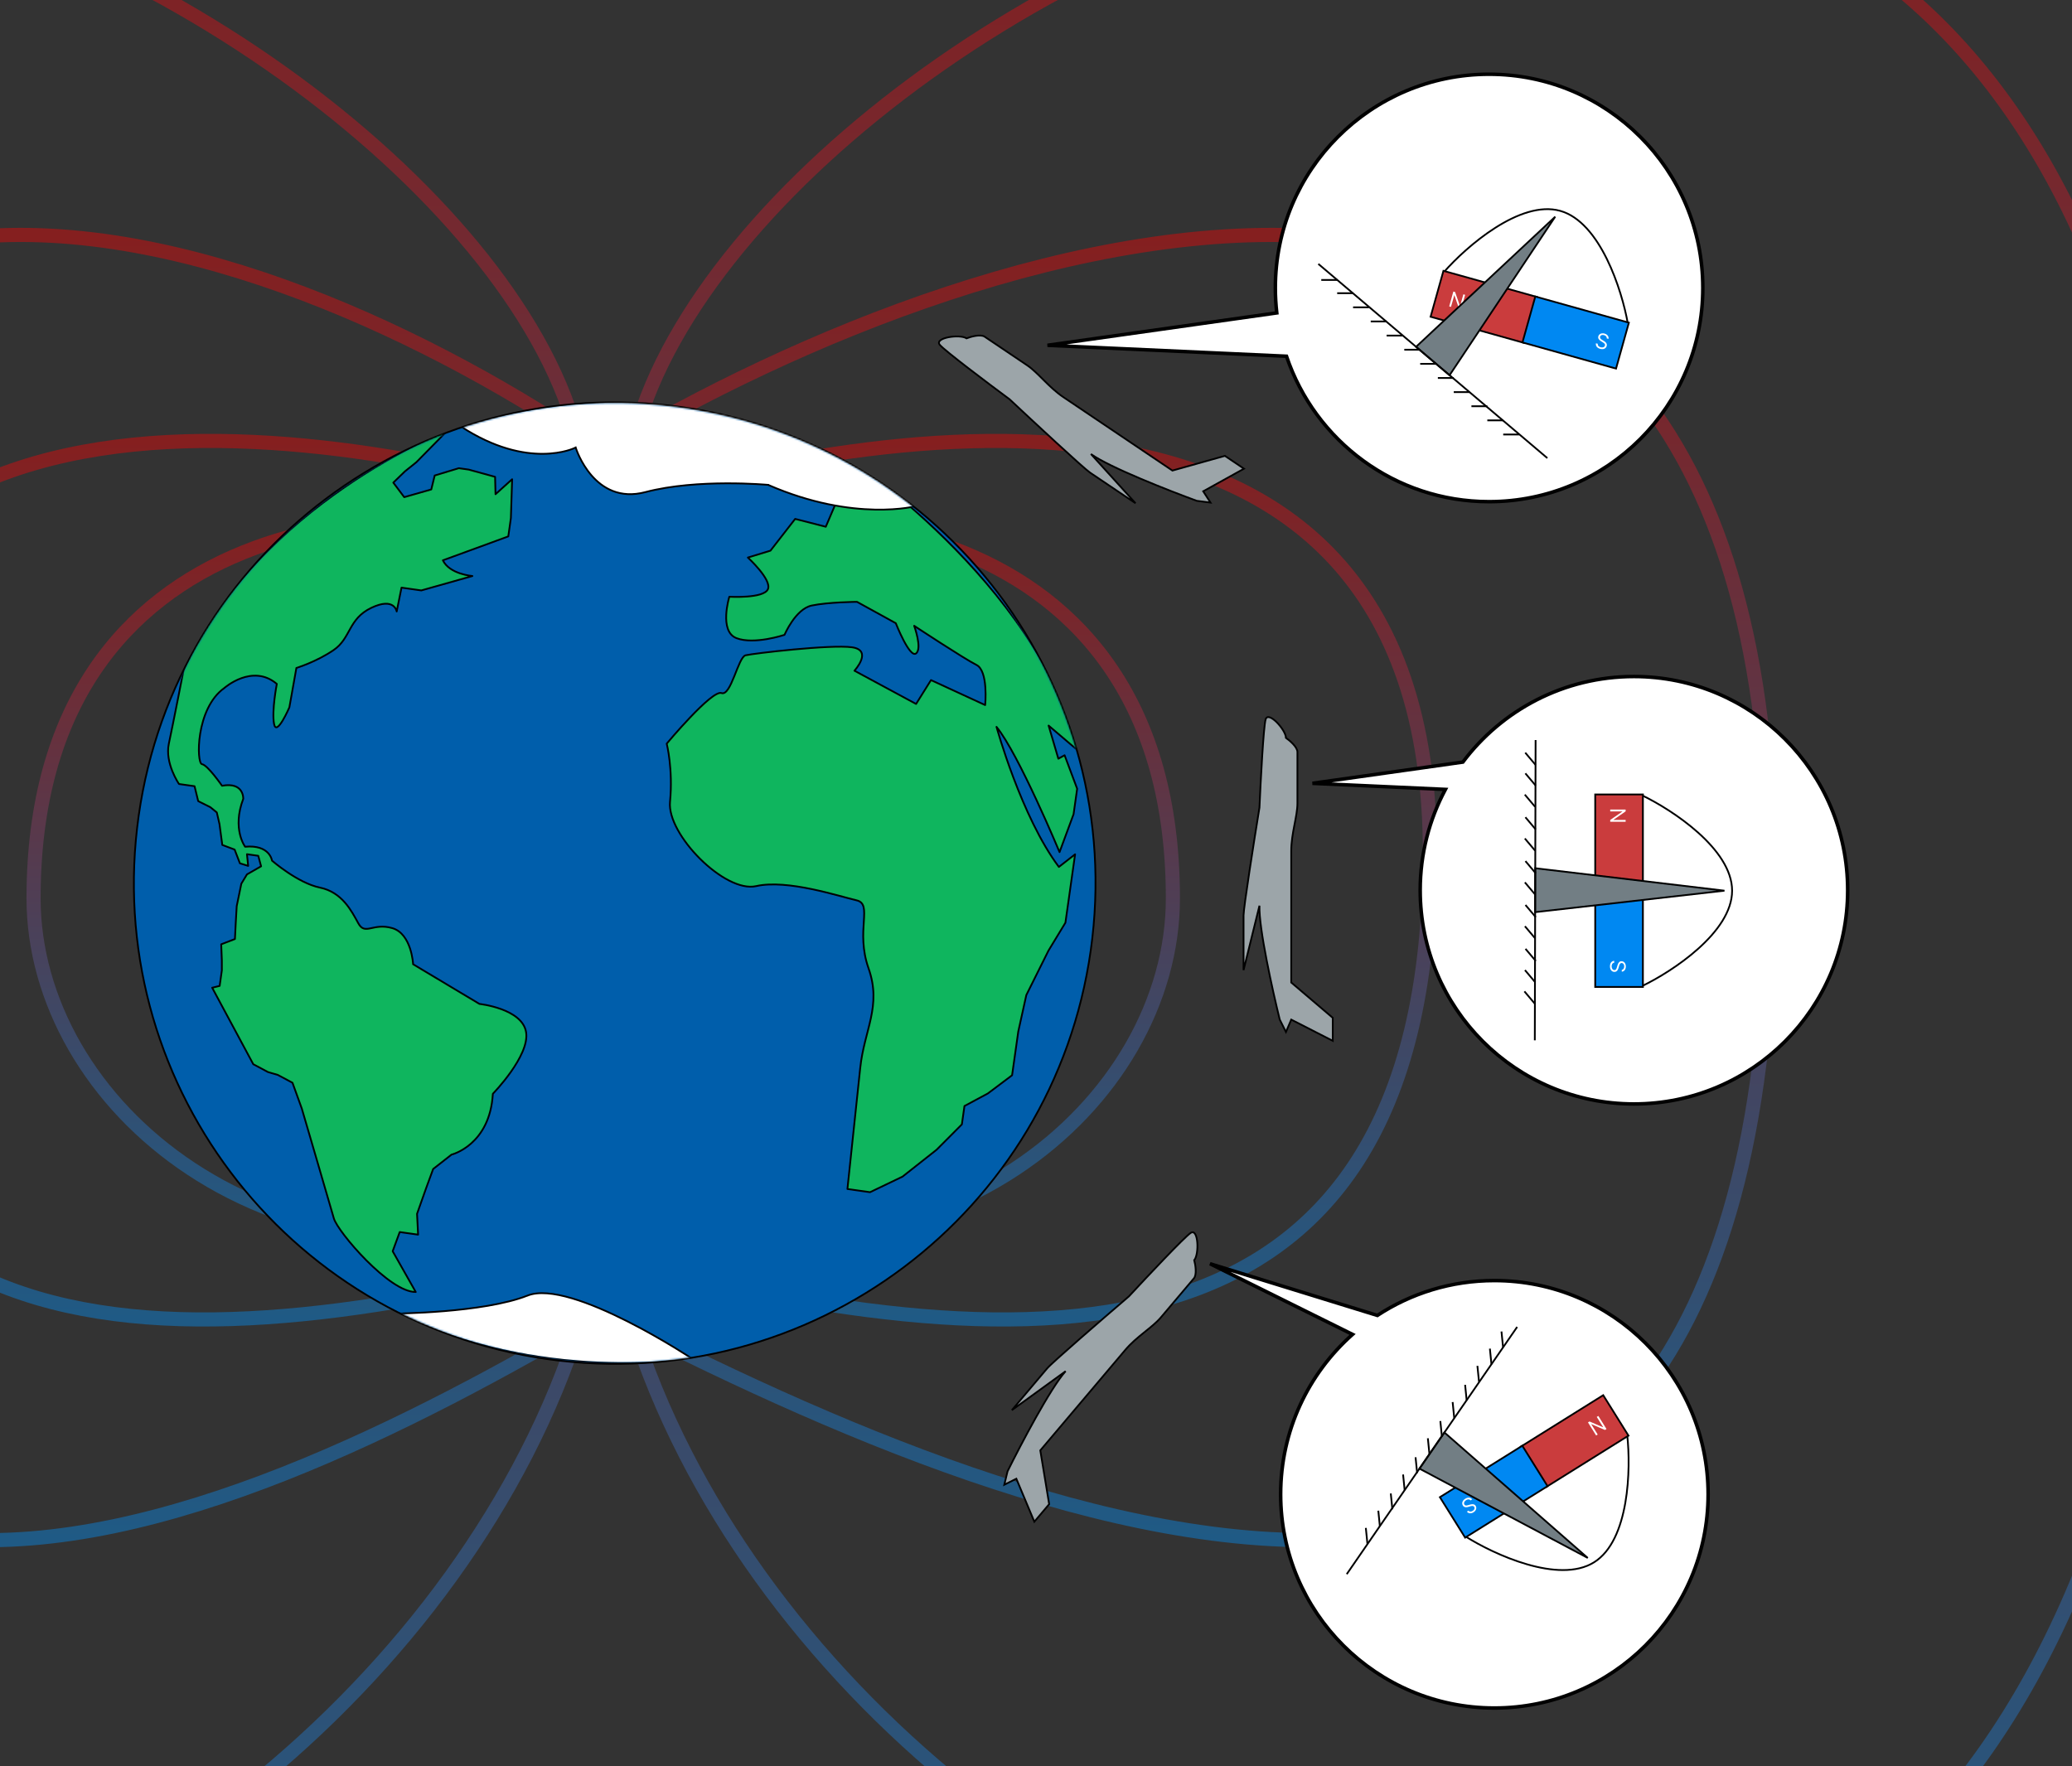 <svg width="1173" height="1000" viewBox="0 0 1173 1000" fill="none" xmlns="http://www.w3.org/2000/svg">
<rect x="0" y="0" width="1173" height="1000" fill="#333333" stroke="none"/>
<g clip-path="url(#clip0_1314_101816)">
<path d="M341 309.153C455.164 272.632 664 288.826 664 508.641C664 623.365 533.593 742.237 341 688.834" stroke="url(#paint0_linear_1314_101816)" stroke-opacity="0.4" stroke-width="8"/>
<path d="M341 286.936C477.784 246.118 809.5 175.108 809.5 483C809.5 790.892 571.754 770.971 341 711.285" stroke="url(#paint1_linear_1314_101816)" stroke-opacity="0.4" stroke-width="8"/>
<path d="M341 256.588C558.849 125.241 1002 -18.278 1002 497.91C1002 1038.97 589.807 870.579 341 742.734" stroke="url(#paint2_linear_1314_101816)" stroke-opacity="0.4" stroke-width="8"/>
<path d="M364 231.307C459.496 -42.852 1241 -405.017 1241 494.464C1241 1437.29 507.731 1165.85 364 768.116" stroke="url(#paint3_linear_1314_101816)" stroke-opacity="0.4" stroke-width="8"/>
<path d="M342 309.153C227.836 272.632 19 288.826 19 508.641C19 623.365 149.407 742.237 342 688.834" stroke="url(#paint4_linear_1314_101816)" stroke-opacity="0.4" stroke-width="8"/>
<path d="M342 286.936C205.216 246.118 -126.5 175.108 -126.5 483C-126.5 790.892 111.246 770.971 342 711.285" stroke="url(#paint5_linear_1314_101816)" stroke-opacity="0.4" stroke-width="8"/>
<path d="M342 256.588C152.165 125.241 -234 -18.278 -234 497.91C-234 1038.97 125.188 870.579 342 742.734" stroke="url(#paint6_linear_1314_101816)" stroke-opacity="0.4" stroke-width="8"/>
<path d="M322 231.307C226.178 -42.852 -558 -405.017 -558 494.464C-558 1437.29 177.778 1165.85 322 768.116" stroke="url(#paint7_linear_1314_101816)" stroke-opacity="0.4" stroke-width="8"/>
<path d="M617.478 538.145C596.411 686.978 458.682 790.55 309.849 769.483C161.02 748.417 57.444 610.69 78.511 461.855C99.578 313.024 237.306 209.45 386.139 230.517C534.972 251.584 638.544 389.314 617.478 538.145Z" fill="#005EAB" stroke="black"/>
<mask id="mask0_1314_101816" style="mask-type:alpha" maskUnits="userSpaceOnUse" x="76" y="228" width="544" height="544">
<path d="M616.983 538.075C595.954 686.634 458.479 790.017 309.92 768.988C161.364 747.961 57.977 610.486 79.006 461.925C100.034 313.368 237.51 209.983 386.069 231.012C534.628 252.04 638.011 389.517 616.983 538.075Z" fill="#005EAB"/>
</mask>
<g mask="url(#mask0_1314_101816)">
<path d="M391.973 769.324C391.478 769.002 390.821 768.577 390.018 768.063C388.063 766.814 385.242 765.039 381.778 762.939C374.85 758.74 365.354 753.246 355.08 748.062C344.804 742.876 333.764 738.009 323.746 735.055C313.698 732.093 304.792 731.093 298.712 733.5L298.534 733.052L298.712 733.5C286.137 738.479 267.222 741.028 251.497 742.336C243.625 742.991 236.535 743.336 231.414 743.517C228.853 743.608 226.784 743.658 225.355 743.685C225.298 743.686 225.243 743.687 225.189 743.688C265.406 763.615 307.095 770.032 338.904 771.437C355.047 772.15 368.64 771.572 378.195 770.815C382.972 770.437 386.739 770.015 389.311 769.687C390.43 769.544 391.322 769.42 391.973 769.324Z" fill="white" stroke="black"/>
<path d="M479.75 673.135C479.75 673.135 484.722 626.479 486.98 604.753C489.238 583.025 499.283 569.748 491.708 548.263C484.135 526.777 494.405 511.899 484.914 509.74C475.421 507.581 445.796 497.67 428.079 501.695C410.36 505.72 377.503 472.489 379.309 453.965C381.116 435.441 377.439 421.039 377.439 421.039C377.439 421.039 403 390.434 408.439 392.393C413.877 394.351 417.851 372.051 422.081 371.017C426.31 369.981 470.322 364.779 482.33 366.479C494.336 368.178 483.718 379.741 483.718 379.741L518.616 398.557L527.061 385.054L557.721 399.192C557.721 399.192 559.641 379.867 552.775 376.445C545.909 373.025 517.529 354.309 517.529 354.309C517.529 354.309 522.236 367.224 518.58 369.972C514.923 372.721 507.124 352.836 507.124 352.836L485.157 340.745C485.157 340.745 468.806 340.881 459.546 342.836C450.288 344.791 444.133 359.434 444.133 359.434C444.133 359.434 426.991 365.173 416.923 361.298C406.856 357.425 412.89 337.864 412.89 337.864C412.89 337.864 432.329 338.983 434.723 333.606C437.116 328.23 423.382 315.67 423.382 315.67L436.181 311.766L450.157 293.788L467.492 298.235L476.042 278.214L477.547 257.451C477.547 257.451 586.959 329.149 611.006 425.577L593.636 410.809L599.149 429.553L602.69 427.605L609.803 446.574L607.764 460.984L599.828 482.443C599.828 482.443 576.605 426.661 564.138 411.532C564.138 411.532 578.166 462.509 599.457 490.837L608.633 483.689L603.151 522.415L593.567 538.207L581.023 563.377L576.475 583.963L572.962 608.779L559.255 619.086L546.002 626.193L544.529 636.6L530.252 650.93L510.949 666.161L492.552 674.99L479.744 673.177L479.75 673.135Z" fill="#0FB55E" stroke="black" stroke-linecap="round" stroke-linejoin="round"/>
<path d="M235.362 731.5L222.299 708.421L226.288 697.552L236.693 699.025L236.099 687.234L241.234 672.722L245.22 661.857L255.609 653.721C255.609 653.721 277.334 648.437 279.012 619.278C279.012 619.278 300.019 597.755 297.831 584.382C295.641 571.008 271.409 568.394 271.409 568.394L233.868 545.933C233.868 545.933 233.046 528.668 222.066 525.481C211.083 522.295 206.749 529.846 202.852 522.761C198.954 515.678 193.664 505.125 181.093 502.532C168.522 499.939 153.984 487.267 153.984 487.267C153.984 487.267 152.829 478.122 138.769 479.398C138.769 479.398 131.209 469.345 137.704 452.3C137.704 452.3 138.264 442.58 125.688 444.883C125.688 444.883 117.557 433.116 114.354 432.663C111.152 432.21 110.654 401.111 126.992 389.542C126.992 389.542 142.865 375.459 156.717 387.218C156.717 387.218 153.761 402.314 155.143 409.858C156.525 417.402 163.82 400.471 163.82 400.471L167.794 378.17C167.794 378.17 178.881 374.84 188.821 368.083C198.757 361.323 197.029 350.463 210.17 344.159C223.309 337.853 224.578 346.198 224.578 346.198L227.304 332.703L238.512 334.289L267.43 326.134C267.43 326.134 254.507 325.122 250.725 317.236L287.751 303.697L289.224 293.292L289.923 271.343L280.518 279.811L280.279 269.978L265.344 265.873L259.742 265.08L246.09 269.222L244.155 277.114L228.841 281.477L222.655 273.253L229.28 266.842L235.724 261.68L253.504 243.592C253.504 243.592 146.697 285.087 103.969 379.205C103.969 379.205 97.976 409.932 95.59 421.026C93.202 432.119 101.334 443.884 101.334 443.884L110.14 445.131L112.209 453.589L119.073 457.011L122.737 459.98L124.254 466.56L125.846 478.384L132.825 481.007L135.807 488.775L140.497 490.257L139.803 483.627L146.207 484.534L147.815 490.475L139.817 495.059L136.622 500.324L134.01 513.017L133.449 522.738L133.004 531.656L125.234 534.639L125.586 543.67L125.596 549.387L124.35 558.194L120.119 559.228L143.385 602.531L151.738 606.98L157.227 608.573L165.58 613.023L170.86 627.65C170.86 627.65 186.82 682.171 189.004 689.827C191.189 697.463 220.619 731.842 235.365 731.479" fill="#0FB55E"/>
<path d="M235.362 731.5L222.299 708.421L226.288 697.552L236.693 699.025L236.099 687.234L241.234 672.722L245.22 661.857L255.609 653.721C255.609 653.721 277.334 648.437 279.012 619.278C279.012 619.278 300.019 597.755 297.831 584.382C295.641 571.008 271.409 568.394 271.409 568.394L233.868 545.933C233.868 545.933 233.046 528.668 222.066 525.481C211.083 522.295 206.749 529.846 202.852 522.761C198.954 515.678 193.664 505.125 181.093 502.532C168.522 499.939 153.984 487.267 153.984 487.267C153.984 487.267 152.829 478.122 138.769 479.398C138.769 479.398 131.209 469.345 137.704 452.3C137.704 452.3 138.264 442.58 125.688 444.883C125.688 444.883 117.557 433.116 114.354 432.663C111.152 432.21 110.654 401.111 126.992 389.542C126.992 389.542 142.865 375.459 156.717 387.218C156.717 387.218 153.761 402.314 155.143 409.858C156.525 417.402 163.82 400.471 163.82 400.471L167.794 378.17C167.794 378.17 178.881 374.84 188.821 368.083C198.757 361.323 197.029 350.463 210.17 344.159C223.309 337.853 224.578 346.198 224.578 346.198L227.304 332.703L238.512 334.289L267.43 326.134C267.43 326.134 254.507 325.122 250.725 317.236L287.751 303.697L289.224 293.292L289.923 271.343L280.518 279.811L280.279 269.978L265.344 265.873L259.742 265.08L246.09 269.222L244.155 277.114L228.841 281.477L222.655 273.253L229.28 266.842L235.724 261.68L253.504 243.592C253.504 243.592 146.697 285.087 103.969 379.205C103.969 379.205 97.976 409.932 95.59 421.026C93.202 432.119 101.334 443.884 101.334 443.884L110.14 445.131L112.209 453.589L119.073 457.011L122.737 459.98L124.254 466.56L125.846 478.384L132.825 481.007L135.807 488.775L140.497 490.257L139.803 483.627L146.207 484.534L147.815 490.475L139.817 495.059L136.622 500.324L134.01 513.017L133.449 522.738L133.004 531.656L125.234 534.639L125.586 543.67L125.596 549.387L124.35 558.194L120.119 559.228L143.385 602.531L151.738 606.98L157.227 608.573L165.58 613.023L170.86 627.65C170.86 627.65 186.82 682.171 189.004 689.827C191.189 697.463 220.619 731.842 235.365 731.479" stroke="black" stroke-linecap="round" stroke-linejoin="round"/>
<path d="M434.786 274.513L434.866 274.521L434.94 274.553C459.485 285.246 480.492 288.217 495.353 288.518C502.784 288.669 508.679 288.151 512.712 287.598C514.729 287.321 516.28 287.035 517.324 286.819C517.596 286.763 517.834 286.711 518.037 286.666C517.703 286.342 517.236 285.899 516.636 285.349C515.273 284.098 513.224 282.295 510.487 280.091C505.012 275.682 496.782 269.668 485.776 263.259C463.765 250.443 430.648 236.05 386.246 229.765C352.818 225.033 321.248 228.04 298.028 232.233C286.42 234.329 276.903 236.721 270.29 238.588C266.983 239.521 264.403 240.324 262.651 240.892C261.937 241.124 261.36 241.317 260.928 241.464C280.016 253.95 296.063 257.009 307.361 256.94C313.096 256.905 317.614 256.064 320.693 255.234C322.233 254.819 323.413 254.408 324.204 254.101C324.6 253.948 324.899 253.821 325.097 253.733C325.196 253.689 325.27 253.655 325.319 253.632C325.343 253.621 325.361 253.612 325.372 253.607L325.384 253.601L325.387 253.599L325.387 253.599L325.91 253.339L326.086 253.896L326.086 253.897L326.087 253.9L326.093 253.916C326.097 253.931 326.105 253.953 326.115 253.983C326.134 254.043 326.165 254.132 326.205 254.249C326.287 254.482 326.411 254.826 326.58 255.262C326.918 256.133 327.434 257.372 328.145 258.836C329.568 261.766 331.767 265.586 334.872 269.161C341.07 276.296 350.854 282.441 365.353 278.616C380.149 274.713 397.514 273.691 411.159 273.64C417.986 273.615 423.891 273.833 428.089 274.057C430.188 274.17 431.861 274.283 433.01 274.369C433.584 274.412 434.028 274.448 434.328 274.473C434.478 274.486 434.592 274.496 434.669 274.503L434.756 274.51L434.778 274.512L434.784 274.513L434.786 274.513C434.786 274.513 434.786 274.513 434.74 275.011L434.786 274.513Z" fill="white" stroke="black"/>
</g>
<path d="M693.446 258.105L663.731 266.427L601.935 224.816C593.64 219.231 587.715 211.022 581.494 206.833L557.439 190.635C555.116 189.071 549.627 190.599 547.173 191.559C543.44 189.045 528.731 191.196 532.04 195.233C534.688 198.462 559.489 217.132 571.559 226.063C585.229 238.884 613.481 265.142 617.131 267.599L642.844 284.914L617.595 257.062C627.989 264.543 661.876 277.837 677.52 283.548L685.281 284.555L681.15 278.157L704.23 265.367L693.446 258.105Z" fill="#9CA5A9" stroke="black"/>
<path d="M754.5 576.276L731 556.276L731 481.776C731 471.776 734.5 462.276 734.5 454.776L734.5 425.776C734.5 422.976 730.167 419.276 728 417.776C728 413.276 718 402.276 716.5 407.276C715.3 411.276 713.667 442.276 713 457.276C710 475.776 704 513.876 704 518.276L704 549.276L713 512.776C712.6 525.576 720.5 561.109 724.5 577.276L728 584.276L731 577.276L754.5 589.276L754.5 576.276Z" fill="#9CA5A9" stroke="black"/>
<path d="M593.953 851.622L588.926 821.176L637.036 764.293C643.494 756.658 652.301 751.664 657.145 745.938L675.872 723.796C677.68 721.658 676.761 716.034 676.075 713.49C678.981 710.054 678.45 695.198 674.076 698.046C670.576 700.326 649.31 722.94 639.114 733.963C624.877 746.15 595.692 771.366 592.85 774.726L572.831 798.395L603.274 776.338C594.702 785.853 577.788 818.085 570.402 833.012L568.554 840.617L575.365 837.21L585.558 861.548L593.953 851.622Z" fill="#9CA5A9" stroke="black"/>
<path fill-rule="evenodd" clip-rule="evenodd" d="M843 284.031C909.826 284.031 964 229.857 964 163.031C964 96.204 909.826 42.031 843 42.031C776.174 42.031 722 96.204 722 163.031C722 167.809 722.277 172.523 722.816 177.156L593 195.5L728.307 201.691C744.437 249.559 789.693 284.031 843 284.031Z" fill="white"/>
<path d="M722.816 177.156L722.956 178.147L723.922 178.01L723.809 177.041L722.816 177.156ZM593 195.5L592.86 194.51L592.954 196.499L593 195.5ZM728.307 201.691L729.255 201.371L729.037 200.723L728.353 200.692L728.307 201.691ZM963 163.031C963 229.305 909.274 283.031 843 283.031V285.031C910.379 285.031 965 230.409 965 163.031H963ZM843 43.031C909.274 43.031 963 96.757 963 163.031H965C965 95.652 910.379 41.031 843 41.031V43.031ZM723 163.031C723 96.757 776.726 43.031 843 43.031V41.031C775.621 41.031 721 95.652 721 163.031H723ZM723.809 177.041C723.275 172.445 723 167.77 723 163.031H721C721 167.848 721.279 172.6 721.822 177.272L723.809 177.041ZM593.14 196.49L722.956 178.147L722.676 176.166L592.86 194.51L593.14 196.49ZM728.353 200.692L593.046 194.501L592.954 196.499L728.262 202.689L728.353 200.692ZM843 283.031C790.135 283.031 745.251 248.845 729.255 201.371L727.36 202.01C743.622 250.272 789.25 285.031 843 285.031V283.031Z" fill="black"/>
<path fill-rule="evenodd" clip-rule="evenodd" d="M779.751 744.761L685 715.5L765.707 755.508C740.735 777.674 725 810.015 725 846.031C725 912.857 779.174 967.031 846 967.031C912.826 967.031 967 912.857 967 846.031C967 779.204 912.826 725.031 846 725.031C821.544 725.031 798.783 732.286 779.751 744.761Z" fill="white"/>
<path d="M685 715.5L685.295 714.545L684.556 716.396L685 715.5ZM779.751 744.761L779.456 745.717L779.906 745.856L780.3 745.598L779.751 744.761ZM765.707 755.508L766.37 756.256L767.48 755.271L766.151 754.612L765.707 755.508ZM684.705 716.455L779.456 745.717L780.046 743.806L685.295 714.545L684.705 716.455ZM766.151 754.612L685.444 714.604L684.556 716.396L765.262 756.404L766.151 754.612ZM726 846.031C726 810.312 741.604 778.24 766.37 756.256L765.043 754.76C739.867 777.108 724 809.717 724 846.031H726ZM846 966.031C779.726 966.031 726 912.305 726 846.031H724C724 913.409 778.621 968.031 846 968.031V966.031ZM966 846.031C966 912.305 912.274 966.031 846 966.031V968.031C913.379 968.031 968 913.409 968 846.031H966ZM846 726.031C912.274 726.031 966 779.756 966 846.031H968C968 778.652 913.379 724.031 846 724.031V726.031ZM780.3 745.598C799.173 733.226 821.745 726.031 846 726.031V724.031C821.344 724.031 798.393 731.346 779.203 743.925L780.3 745.598Z" fill="black"/>
<path fill-rule="evenodd" clip-rule="evenodd" d="M925 625.031C991.826 625.031 1046 570.857 1046 504.031C1046 437.204 991.826 383.031 925 383.031C885.397 383.031 850.238 402.056 828.165 431.466L743 443.5L818.286 446.944C809.17 463.95 804 483.386 804 504.031C804 570.857 858.174 625.031 925 625.031Z" fill="white"/>
<path d="M828.165 431.466L828.305 432.456L828.715 432.398L828.965 432.066L828.165 431.466ZM743 443.5L742.86 442.51L742.954 444.499L743 443.5ZM818.286 446.944L819.167 447.417L819.917 446.018L818.332 445.945L818.286 446.944ZM1045 504.031C1045 570.305 991.274 624.031 925 624.031V626.031C992.379 626.031 1047 571.409 1047 504.031H1045ZM925 384.031C991.274 384.031 1045 437.757 1045 504.031H1047C1047 436.652 992.379 382.031 925 382.031V384.031ZM828.965 432.066C850.858 402.897 885.725 384.031 925 384.031V382.031C885.069 382.031 849.619 401.215 827.365 430.866L828.965 432.066ZM743.14 444.49L828.305 432.456L828.025 430.476L742.86 442.51L743.14 444.49ZM818.332 445.945L743.046 442.501L742.954 444.499L818.24 447.943L818.332 445.945ZM805 504.031C805 483.555 810.127 464.28 819.167 447.417L817.405 446.472C808.213 463.619 803 483.218 803 504.031H805ZM925 624.031C858.726 624.031 805 570.305 805 504.031H803C803 571.409 857.621 626.031 925 626.031V624.031Z" fill="black"/>
<path d="M817.509 153.953C829.952 139.78 860.519 113.023 883.248 119.377C905.976 125.732 918.233 164.463 921.52 183.035" stroke="black"/>
<rect x="817.162" y="153.337" width="55" height="27" transform="rotate(15.621 817.162 153.337)" fill="#CA3C3D" stroke="black"/>
<rect x="869.168" y="167.878" width="55" height="27" transform="rotate(15.621 869.168 167.878)" fill="#0088F2" stroke="black"/>
<path d="M829.436 166.916L827.086 175.321L826.101 175.046L823.367 167.166L823.284 167.143L821.439 173.742L820.422 173.458L822.772 165.053L823.756 165.328L826.503 173.229L826.585 173.252L828.435 166.636L829.436 166.916Z" fill="white"/>
<path d="M909.604 191.597C909.671 191.167 909.562 190.788 909.276 190.461C908.99 190.133 908.592 189.898 908.083 189.756C907.711 189.651 907.369 189.621 907.056 189.663C906.746 189.706 906.484 189.811 906.269 189.978C906.057 190.146 905.913 190.364 905.838 190.632C905.775 190.857 905.775 191.064 905.836 191.256C905.902 191.445 906.004 191.617 906.144 191.771C906.284 191.922 906.438 192.058 906.605 192.178C906.773 192.296 906.929 192.397 907.073 192.482L907.863 192.95C908.065 193.069 908.287 193.217 908.527 193.393C908.769 193.57 908.989 193.78 909.186 194.024C909.387 194.266 909.53 194.545 909.616 194.861C909.702 195.177 909.689 195.532 909.579 195.926C909.452 196.38 909.219 196.757 908.878 197.057C908.54 197.358 908.114 197.553 907.599 197.642C907.088 197.732 906.509 197.687 905.863 197.506C905.261 197.338 904.767 197.095 904.381 196.778C903.997 196.461 903.728 196.094 903.574 195.676C903.422 195.259 903.394 194.816 903.49 194.347L904.54 194.641C904.479 194.966 904.512 195.259 904.64 195.519C904.772 195.776 904.967 195.996 905.226 196.178C905.488 196.357 905.786 196.494 906.12 196.587C906.509 196.696 906.875 196.73 907.219 196.691C907.564 196.649 907.859 196.539 908.103 196.363C908.348 196.184 908.513 195.941 908.599 195.634C908.677 195.355 908.662 195.106 908.555 194.888C908.448 194.669 908.283 194.469 908.059 194.289C907.835 194.108 907.587 193.935 907.315 193.771L906.363 193.186C905.759 192.814 905.315 192.399 905.03 191.942C904.744 191.484 904.681 190.972 904.839 190.406C904.971 189.935 905.213 189.561 905.565 189.282C905.921 189.001 906.342 188.823 906.829 188.75C907.319 188.675 907.832 188.712 908.369 188.862C908.91 189.013 909.365 189.245 909.732 189.557C910.1 189.866 910.36 190.222 910.513 190.625C910.668 191.028 910.694 191.444 910.589 191.872L909.604 191.597Z" fill="white"/>
<path d="M820.617 212.46L801.644 196.369L880.443 122.685L820.617 212.46Z" fill="#727E84" stroke="black"/>
<path d="M921.219 812.67C923.297 831.415 922.447 872.03 902.43 884.531C882.412 897.031 845.545 879.969 829.614 869.875" stroke="black"/>
<rect x="921.908" y="812.829" width="55" height="27" transform="rotate(148.016 921.908 812.829)" fill="#CA3C3D" stroke="black"/>
<rect x="876.105" y="841.432" width="55" height="27" transform="rotate(148.016 876.105 841.432)" fill="#0088F2" stroke="black"/>
<path d="M903.604 812.738L898.981 805.335L899.849 804.794L907.512 808.087L907.584 808.042L903.955 802.23L904.851 801.67L909.474 809.072L908.606 809.614L900.92 806.315L900.847 806.361L904.486 812.187L903.604 812.738Z" fill="white"/>
<path d="M831.325 855.302C831.597 855.641 831.95 855.815 832.385 855.825C832.82 855.835 833.262 855.7 833.71 855.42C834.038 855.215 834.291 854.983 834.471 854.724C834.648 854.466 834.747 854.201 834.769 853.93C834.788 853.66 834.724 853.407 834.576 853.171C834.453 852.973 834.3 852.833 834.117 852.749C833.933 852.67 833.737 852.63 833.529 852.629C833.323 852.631 833.119 852.653 832.917 852.695C832.717 852.739 832.537 852.786 832.377 852.836L831.499 853.103C831.275 853.173 831.017 853.237 830.725 853.295C830.431 853.355 830.127 853.375 829.814 853.357C829.5 853.342 829.197 853.259 828.906 853.11C828.615 852.96 828.361 852.711 828.144 852.364C827.894 851.964 827.774 851.538 827.782 851.084C827.787 850.631 827.931 850.185 828.212 849.745C828.49 849.306 828.914 848.91 829.483 848.554C830.013 848.223 830.525 848.022 831.02 847.951C831.512 847.881 831.965 847.93 832.378 848.098C832.788 848.267 833.134 848.545 833.416 848.932L832.491 849.51C832.292 849.245 832.054 849.072 831.775 848.992C831.496 848.915 831.202 848.911 830.894 848.98C830.584 849.052 830.282 849.18 829.988 849.364C829.646 849.578 829.374 849.825 829.17 850.106C828.969 850.389 828.851 850.681 828.817 850.98C828.784 851.282 828.852 851.567 829.021 851.837C829.174 852.083 829.368 852.24 829.601 852.309C829.835 852.377 830.094 852.389 830.378 852.346C830.663 852.302 830.958 852.235 831.263 852.145L832.336 851.837C833.018 851.642 833.624 851.593 834.154 851.691C834.684 851.789 835.105 852.087 835.417 852.586C835.675 853 835.789 853.432 835.758 853.88C835.725 854.332 835.572 854.763 835.298 855.172C835.023 855.585 834.65 855.938 834.178 856.233C833.7 856.531 833.223 856.711 832.745 856.771C832.269 856.834 831.83 856.787 831.43 856.628C831.027 856.471 830.703 856.209 830.457 855.843L831.325 855.302Z" fill="white"/>
<path d="M803.567 831.493L817.685 811.01L898.86 882.069L803.567 831.493Z" fill="#727E84" stroke="black"/>
<path d="M929.579 450.294C946.579 458.461 980.579 480.694 980.579 504.294C980.579 527.894 946.579 550.127 929.579 558.294" stroke="black"/>
<rect x="930.079" y="449.794" width="55" height="27" transform="rotate(90 930.079 449.794)" fill="#CA3C3D" stroke="black"/>
<rect x="930.079" y="503.794" width="55" height="27" transform="rotate(90 930.079 503.794)" fill="#0088F2" stroke="black"/>
<path d="M920.306 465.271H911.579V464.248L918.431 459.493V459.407H911.579V458.351H920.306V459.373L913.437 464.146V464.231H920.306V465.271Z" fill="white"/>
<path d="M918.124 549.123C918.556 549.072 918.891 548.865 919.13 548.501C919.368 548.138 919.488 547.692 919.488 547.163C919.488 546.777 919.425 546.439 919.3 546.149C919.175 545.862 919.003 545.638 918.785 545.476C918.566 545.317 918.317 545.237 918.039 545.237C917.806 545.237 917.606 545.292 917.438 545.403C917.273 545.517 917.135 545.662 917.025 545.838C916.917 546.014 916.827 546.199 916.756 546.392C916.688 546.585 916.633 546.763 916.59 546.925L916.351 547.811C916.292 548.038 916.209 548.291 916.104 548.569C915.999 548.851 915.856 549.119 915.674 549.375C915.495 549.633 915.265 549.846 914.983 550.014C914.702 550.182 914.357 550.265 913.948 550.265C913.476 550.265 913.05 550.142 912.67 549.895C912.289 549.65 911.986 549.292 911.762 548.821C911.537 548.352 911.425 547.782 911.425 547.112C911.425 546.487 911.526 545.946 911.728 545.488C911.929 545.034 912.211 544.676 912.572 544.415C912.932 544.156 913.351 544.01 913.829 543.976V545.067C913.499 545.095 913.226 545.206 913.01 545.399C912.797 545.595 912.638 545.842 912.533 546.14C912.431 546.442 912.38 546.765 912.38 547.112C912.38 547.515 912.445 547.878 912.576 548.199C912.709 548.52 912.894 548.774 913.13 548.961C913.368 549.149 913.647 549.243 913.965 549.243C914.255 549.243 914.491 549.162 914.672 549C914.854 548.838 915.002 548.625 915.116 548.361C915.229 548.096 915.329 547.811 915.414 547.504L915.721 546.43C915.917 545.748 916.197 545.209 916.56 544.811C916.924 544.413 917.4 544.214 917.988 544.214C918.476 544.214 918.902 544.346 919.266 544.611C919.633 544.878 919.917 545.236 920.118 545.684C920.323 546.136 920.425 546.64 920.425 547.197C920.425 547.76 920.324 548.26 920.123 548.697C919.924 549.135 919.651 549.481 919.304 549.737C918.958 549.996 918.564 550.132 918.124 550.146V549.123Z" fill="white"/>
<path d="M869.046 516.439L869.112 491.562L976.242 504.282L869.046 516.439Z" fill="#727E84" stroke="black"/>
<line x1="746.323" y1="149.414" x2="875.977" y2="259.369" stroke="black"/>
<line x1="858.89" y1="751.284" x2="762.412" y2="891.255" stroke="black"/>
<line x1="869.333" y1="419.001" x2="868.886" y2="589.001" stroke="black"/>
<path d="M748 158.5H757" stroke="black"/>
<path d="M850.017 753.858L850.914 762.813" stroke="black"/>
<path d="M863.469 426.141L869.272 433.02" stroke="black"/>
<path d="M757 166H766" stroke="black"/>
<path d="M843.452 763.561L844.349 772.516" stroke="black"/>
<path d="M863.539 437.856L869.342 444.736" stroke="black"/>
<path d="M766 174H775" stroke="black"/>
<path d="M836.389 773.314L837.287 782.269" stroke="black"/>
<path d="M863.228 449.894L869.031 456.773" stroke="black"/>
<path d="M776 182H785" stroke="black"/>
<path d="M829.426 784.062L830.323 793.017" stroke="black"/>
<path d="M863.561 462.696L869.364 469.575" stroke="black"/>
<path d="M785 190H794" stroke="black"/>
<path d="M822.364 793.814L823.261 802.77" stroke="black"/>
<path d="M863.249 474.733L869.052 481.613" stroke="black"/>
<path d="M795 198H804" stroke="black"/>
<path d="M815.4 804.562L816.298 813.517" stroke="black"/>
<path d="M863.582 487.535L869.385 494.415" stroke="black"/>
<path d="M804 206H813" stroke="black"/>
<path d="M808.338 814.315L809.235 823.27" stroke="black"/>
<path d="M863.27 499.573L869.073 506.452" stroke="black"/>
<path d="M814 214H823" stroke="black"/>
<path d="M801.375 825.063L802.272 834.018" stroke="black"/>
<path d="M863.603 512.375L869.406 519.254" stroke="black"/>
<path d="M823 222H832" stroke="black"/>
<path d="M794.312 834.816L795.209 843.771" stroke="black"/>
<path d="M863.291 524.412L869.094 531.292" stroke="black"/>
<path d="M833 230H842" stroke="black"/>
<path d="M787.349 845.564L788.246 854.519" stroke="black"/>
<path d="M863.624 537.214L869.427 544.094" stroke="black"/>
<path d="M842 238H851" stroke="black"/>
<path d="M780.286 855.316L781.184 864.272" stroke="black"/>
<path d="M863.312 549.252L869.115 556.131" stroke="black"/>
<path d="M851 246H860" stroke="black"/>
<path d="M773.223 865.069L774.121 874.024" stroke="black"/>
<path d="M863 561.289L868.803 568.169" stroke="black"/>
</g>
<defs>
<linearGradient id="paint0_linear_1314_101816" x1="502.5" y1="294" x2="502.5" y2="702" gradientUnits="userSpaceOnUse">
<stop offset="0" stop-color="#FF0000"/>
<stop offset="1" stop-color="#0094FF"/>
</linearGradient>
<linearGradient id="paint1_linear_1314_101816" x1="575.25" y1="249.643" x2="575.25" y2="747.055" gradientUnits="userSpaceOnUse">
<stop offset="0" stop-color="#FF0000"/>
<stop offset="1" stop-color="#0094FF"/>
</linearGradient>
<linearGradient id="paint2_linear_1314_101816" x1="671.5" y1="133" x2="671.5" y2="872" gradientUnits="userSpaceOnUse">
<stop offset="0" stop-color="#FF0000"/>
<stop offset="1" stop-color="#0094FF"/>
</linearGradient>
<linearGradient id="paint3_linear_1314_101816" x1="802.5" y1="-78" x2="802.5" y2="1134" gradientUnits="userSpaceOnUse">
<stop offset="0" stop-color="#FF0000"/>
<stop offset="1" stop-color="#0094FF"/>
</linearGradient>
<linearGradient id="paint4_linear_1314_101816" x1="180.5" y1="294" x2="180.5" y2="702" gradientUnits="userSpaceOnUse">
<stop offset="0" stop-color="#FF0000"/>
<stop offset="1" stop-color="#0094FF"/>
</linearGradient>
<linearGradient id="paint5_linear_1314_101816" x1="107.75" y1="249.643" x2="107.75" y2="747.055" gradientUnits="userSpaceOnUse">
<stop offset="0" stop-color="#FF0000"/>
<stop offset="1" stop-color="#0094FF"/>
</linearGradient>
<linearGradient id="paint6_linear_1314_101816" x1="54" y1="133" x2="54" y2="872" gradientUnits="userSpaceOnUse">
<stop offset="0" stop-color="#FF0000"/>
<stop offset="1" stop-color="#0094FF"/>
</linearGradient>
<linearGradient id="paint7_linear_1314_101816" x1="-118" y1="-78" x2="-118" y2="1134" gradientUnits="userSpaceOnUse">
<stop offset="0" stop-color="#FF0000"/>
<stop offset="1" stop-color="#0094FF"/>
</linearGradient>
<clipPath id="clip0_1314_101816">
<rect width="1173" height="1000" fill="white"/>
</clipPath>
</defs>
</svg>
